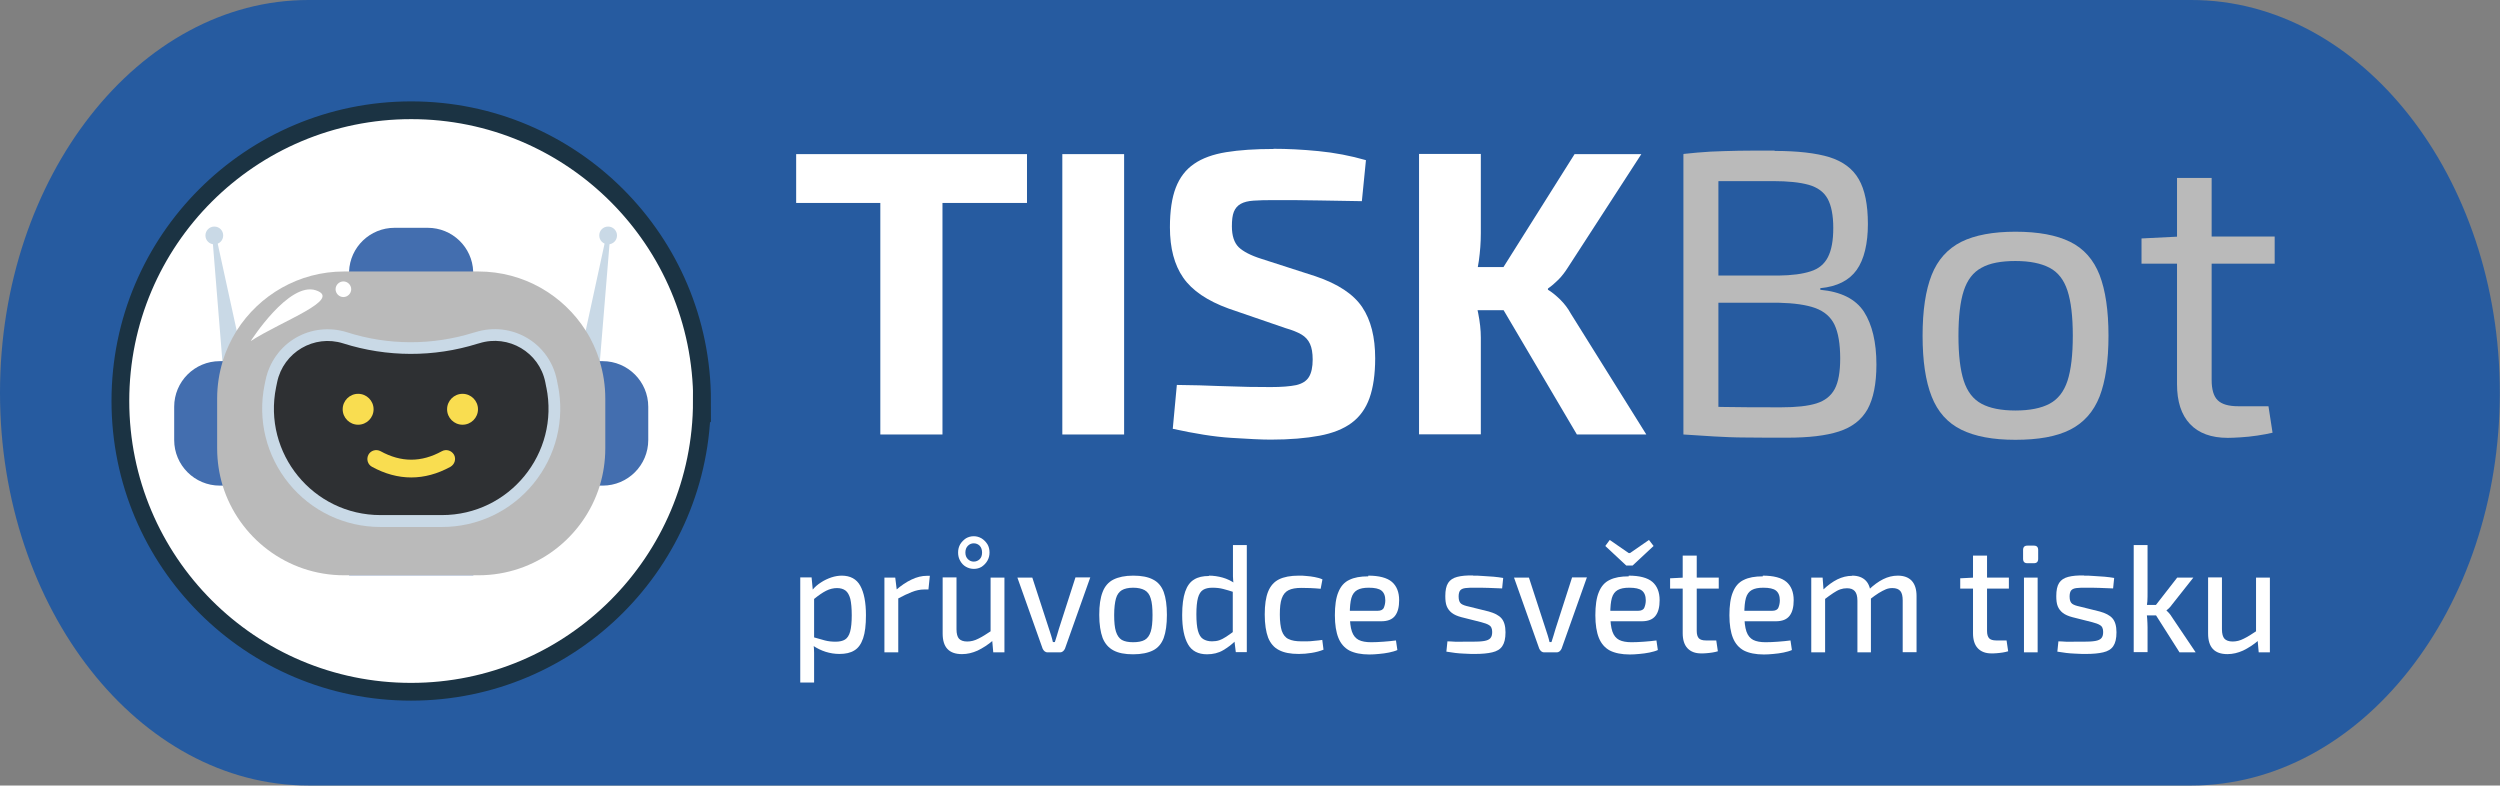 <?xml version="1.0" encoding="UTF-8"?><svg id="Vrstva_2" xmlns="http://www.w3.org/2000/svg" viewBox="0 0 140.8 44.24"><rect x="0" y="0" width="140.8" height="44.24" fill="#808080" stroke="none"/><defs><style>.cls-1{fill:#2e3033;}.cls-2{fill:#436eaf;}.cls-3{fill:#fff;}.cls-4{fill:#bababa;}.cls-5{fill:#c9d9e6;}.cls-6{fill:#f9dd50;}.cls-7{fill:#265ba0;}.cls-8{fill:none;stroke:#1b3343;stroke-miterlimit:10;}</style></defs><g id="Vrstva_1-2"><path class="cls-7" d="M17.38,44.24h106.03c9.56,0,17.38-9.95,17.38-22.12S132.97,0,123.41,0H17.38C7.82,0,0,9.95,0,22.12s7.82,22.12,17.38,22.12"/><path class="cls-3" d="M39.53,22.58c0,9.04-7.33,16.38-16.38,16.38S6.78,31.63,6.78,22.58,14.12,6.21,23.16,6.21s16.38,7.33,16.38,16.38"/><path class="cls-8" d="M39.53,22.58c0,9.04-7.33,16.38-16.38,16.38S6.78,31.63,6.78,22.58,14.12,6.21,23.16,6.21s16.38,7.33,16.38,16.38Z"/><path class="cls-2" d="M26.66,15.39v17.01h-7V15.39s0-.07,0-.1c.05-1.37,1.18-2.46,2.56-2.46h1.87c1.38,0,2.51,1.09,2.56,2.46,0,.03,0,.07,0,.1"/><polygon class="cls-5" points="12.56 20.77 11.95 13.24 12.15 13.21 13.8 20.77 12.56 20.77"/><path class="cls-5" d="M11.57,13.26c0-.27.22-.5.5-.5s.5.22.5.5-.22.5-.5.5-.5-.22-.5-.5"/><polygon class="cls-5" points="33.75 20.77 34.37 13.24 34.16 13.21 32.52 20.77 33.75 20.77"/><path class="cls-5" d="M34.75,13.26c0-.27-.22-.5-.5-.5s-.5.22-.5.5.22.5.5.5.5-.22.5-.5"/><path class="cls-2" d="M33.94,20.34H12.38c-1.42,0-2.57,1.15-2.57,2.57v1.87c0,1.42,1.15,2.57,2.57,2.57h21.56c1.42,0,2.57-1.15,2.57-2.57v-1.87c0-1.42-1.15-2.57-2.57-2.57"/><path class="cls-4" d="M34.09,22.44v2.81c0,.73-.11,1.44-.31,2.1-.9,2.93-3.62,5.05-6.84,5.05h-7.56c-3.22,0-5.94-2.13-6.84-5.05-.2-.66-.31-1.37-.31-2.1v-2.81c0-.72.11-1.42.31-2.08,0,0,0-.01,0-.02.19-.61.46-1.19.79-1.72,1.27-2,3.5-3.33,6.05-3.33h7.56c2.55,0,4.78,1.33,6.05,3.33.34.53.6,1.11.79,1.72,0,0,0,.01,0,.02.2.66.31,1.36.31,2.08"/><path class="cls-5" d="M31.42,21.7l-.06-.31c-.2-.99-.81-1.85-1.68-2.36-.87-.51-1.91-.63-2.88-.33l-.11.03c-2.34.73-4.82.73-7.16-.02-.96-.3-2.01-.19-2.88.32s-1.48,1.37-1.69,2.36l-.06.29c-.4,1.97.1,3.99,1.37,5.55,1.27,1.56,3.15,2.45,5.16,2.45h3.46c2.01,0,3.89-.89,5.16-2.45,1.27-1.56,1.77-3.58,1.37-5.55"/><path class="cls-1" d="M30.77,21.83l-.06-.31c-.34-1.68-2.07-2.7-3.71-2.19l-.11.03c-2.46.77-5.1.76-7.56-.02-1.64-.52-3.37.5-3.72,2.18l-.06.29c-.76,3.72,2.08,7.2,5.88,7.2h3.46c3.8,0,6.64-3.48,5.88-7.2"/><path class="cls-3" d="M14.12,19.21s2.15-3.37,3.67-2.86c1.52.51-1.93,1.73-3.67,2.86"/><path class="cls-3" d="M19.78,16.29c0,.24-.2.44-.44.44s-.44-.2-.44-.44.2-.44.44-.44.44.2.44.44"/><path class="cls-6" d="M23.16,26.89c-.74,0-1.48-.2-2.21-.6-.24-.13-.33-.43-.2-.68.13-.24.43-.33.68-.2,1.16.64,2.3.64,3.46,0,.24-.13.54-.04.68.2.13.24.04.54-.2.68-.73.4-1.47.6-2.21.6"/><path class="cls-6" d="M19.3,23.05c0-.48.39-.87.87-.87s.87.39.87.87-.39.87-.87.87-.87-.39-.87-.87"/><path class="cls-6" d="M25.18,23.05c0-.48.39-.87.87-.87s.87.39.87.87-.39.87-.87.87-.87-.39-.87-.87"/><path class="cls-3" d="M45.71,32.53l.08.85.06.11v2.71l-.03.1c.02.16.03.32.03.47,0,.16,0,.32,0,.49v1.18h-.78v-5.92h.64ZM47.4,32.42c.49,0,.84.19,1.05.57.21.38.32.93.32,1.66,0,.55-.05.98-.16,1.3s-.27.55-.49.68c-.22.14-.5.2-.84.2-.27,0-.52-.04-.78-.12-.25-.08-.5-.2-.73-.36l.05-.46c.24.07.45.13.64.18.19.05.39.07.6.07.22,0,.4-.04.53-.12.13-.08.23-.23.29-.45s.09-.53.09-.92-.03-.7-.08-.92c-.06-.22-.15-.38-.27-.47s-.28-.14-.48-.14-.41.05-.61.15c-.2.1-.43.26-.69.47l-.08-.52c.13-.16.29-.3.48-.42.18-.12.38-.21.58-.28.21-.07.41-.1.6-.1Z"/><path class="cls-3" d="M50.42,32.53l.1.81.07.12v3.28h-.78v-4.21h.61ZM52.37,32.42l-.08.78h-.25c-.22,0-.45.05-.68.14-.23.09-.51.22-.84.4l-.06-.51c.29-.25.58-.45.88-.59.29-.14.58-.21.86-.21h.18Z"/><path class="cls-3" d="M53.87,32.53v2.91c0,.25.05.43.14.53.09.1.25.16.46.16s.42-.05.63-.16c.21-.1.46-.26.76-.46l.09.54c-.3.26-.6.45-.89.59-.29.13-.58.2-.88.2-.73,0-1.09-.38-1.09-1.16v-3.16h.78ZM54.84,30.2c.16,0,.3.04.44.12.13.08.24.19.33.33.08.13.12.29.12.47,0,.17-.04.32-.12.46-.08.14-.19.25-.32.34-.13.08-.28.12-.44.12s-.31-.04-.45-.12c-.14-.08-.24-.19-.32-.33-.08-.14-.12-.29-.12-.47s.04-.33.12-.47c.08-.13.19-.24.32-.33.14-.08.28-.12.45-.12ZM54.84,30.6c-.13,0-.24.05-.33.14-.09.09-.14.22-.14.38s.05.28.14.37c.09.09.2.14.33.14s.25-.05.34-.14c.09-.09.13-.22.13-.37s-.04-.28-.13-.38c-.09-.09-.2-.14-.34-.14ZM56.57,32.53v4.21h-.63l-.07-.8-.08-.13v-3.28h.79Z"/><path class="cls-3" d="M61.4,32.53l-1.42,4c-.03.06-.06.11-.11.15-.05.04-.1.06-.17.06h-.7c-.07,0-.12-.02-.17-.06-.05-.04-.08-.09-.11-.15l-1.42-4h.84l.94,2.89c.04.12.08.25.12.37s.07.25.1.37h.11c.04-.13.08-.25.12-.38.04-.12.08-.25.11-.37l.93-2.89h.84Z"/><path class="cls-3" d="M63.82,32.42c.47,0,.84.07,1.12.22.28.14.48.38.6.7.12.33.18.75.18,1.29s-.06.97-.18,1.3c-.12.32-.32.56-.6.7-.28.14-.65.22-1.12.22s-.83-.07-1.11-.22-.48-.38-.61-.7c-.12-.33-.19-.76-.19-1.3s.06-.96.19-1.29c.12-.32.33-.56.61-.7s.65-.22,1.11-.22ZM63.82,33.1c-.27,0-.49.05-.64.14s-.27.25-.33.47c-.06.22-.1.53-.1.93s.03.71.1.93c.07.22.18.38.33.47.16.09.37.13.64.13s.49-.04.65-.13c.16-.09.27-.25.34-.47.07-.22.1-.53.1-.93s-.03-.71-.1-.93c-.06-.22-.18-.38-.34-.47-.16-.09-.38-.14-.65-.14Z"/><path class="cls-3" d="M68.08,32.42c.27,0,.53.04.78.11.25.07.5.19.72.35l-.05.48c-.24-.08-.45-.14-.64-.19-.19-.05-.39-.07-.61-.07s-.39.04-.52.12c-.13.08-.23.23-.29.45-.06.22-.09.53-.09.93s.03.71.09.93c.06.22.16.38.29.46s.29.13.5.13c.15,0,.29-.02.41-.06.12-.04.25-.11.39-.2.14-.09.3-.21.48-.34l.07.54c-.21.22-.45.4-.72.56s-.58.23-.91.23c-.5,0-.86-.19-1.07-.56-.22-.38-.33-.93-.33-1.66,0-.55.06-.99.17-1.31s.28-.55.5-.68c.22-.14.5-.2.84-.2ZM70.22,30.7v6.03h-.62l-.09-.74-.08-.07v-2.86l.05-.13c-.02-.16-.04-.32-.04-.47,0-.16,0-.32,0-.49v-1.27h.79Z"/><path class="cls-3" d="M73.17,32.42c.12,0,.26,0,.41.02.15.01.3.03.46.06.16.03.31.07.44.13l-.1.53c-.19-.02-.38-.03-.58-.04-.2,0-.37-.01-.51-.01-.3,0-.54.04-.72.13-.18.09-.3.24-.38.46-.08.22-.11.52-.11.91s.04.7.11.92c.08.22.2.38.38.46.18.09.42.13.72.13.08,0,.19,0,.32,0s.27-.01.42-.03c.15-.01.3-.03.44-.05l.07.55c-.2.08-.42.14-.67.18-.24.04-.49.06-.72.06-.47,0-.84-.07-1.12-.22-.28-.14-.48-.38-.61-.7-.12-.32-.19-.76-.19-1.3s.06-.97.19-1.29c.13-.32.33-.55.61-.69.28-.14.65-.21,1.12-.21Z"/><path class="cls-3" d="M77.06,32.42c.61,0,1.06.12,1.33.35.27.23.41.58.41,1.03,0,.38-.07.67-.23.88-.16.21-.42.31-.78.31h-2.29v-.59h2.09c.18,0,.3-.06.35-.18.05-.12.08-.26.08-.41,0-.26-.08-.44-.22-.55-.14-.11-.38-.16-.71-.16-.28,0-.49.04-.65.13-.16.09-.27.24-.33.45-.06.21-.09.51-.09.9,0,.43.04.76.12.99.08.23.21.38.38.47.18.09.41.13.7.13.21,0,.44-.01.7-.03.26-.02.49-.04.7-.07l.08.54c-.13.06-.29.1-.47.14-.18.04-.37.06-.57.08-.2.02-.37.03-.54.03-.47,0-.84-.08-1.12-.22-.28-.15-.49-.39-.62-.71-.13-.32-.2-.75-.2-1.28s.06-.99.2-1.31c.13-.32.33-.55.61-.68.28-.14.63-.2,1.07-.2Z"/><path class="cls-3" d="M82.96,32.42c.17,0,.36,0,.56.02.2.01.4.03.6.04.2.02.38.04.54.07l-.06.59c-.25-.01-.51-.02-.76-.03s-.5-.01-.75-.01c-.24,0-.42,0-.56.02-.14.02-.23.06-.29.13-.06.07-.09.19-.09.35,0,.2.05.33.14.4s.24.12.43.16l1.13.28c.32.09.56.21.71.38.15.17.23.43.23.79s-.06.6-.18.78c-.12.18-.31.29-.57.35-.25.06-.58.09-.97.09-.15,0-.36,0-.65-.02-.29-.01-.61-.05-.96-.11l.06-.58c.12,0,.26.01.41.02s.3,0,.47,0h.5c.29,0,.52-.01.69-.04.17-.03.28-.08.35-.16.07-.08.1-.19.1-.35,0-.19-.06-.32-.17-.38-.11-.07-.26-.12-.45-.17l-1.11-.28c-.23-.06-.41-.14-.54-.24s-.23-.23-.29-.38-.08-.34-.08-.57c0-.32.05-.57.16-.74.11-.17.28-.28.51-.34s.53-.09.91-.08Z"/><path class="cls-3" d="M89.37,32.53l-1.42,4c-.03.06-.06.11-.11.15-.05.04-.1.06-.17.06h-.7c-.07,0-.12-.02-.17-.06-.05-.04-.08-.09-.11-.15l-1.42-4h.84l.94,2.89c.04.12.08.25.12.37s.07.25.1.37h.11c.04-.13.08-.25.12-.38.04-.12.08-.25.11-.37l.93-2.89h.84Z"/><path class="cls-3" d="M91.73,32.42c.61,0,1.06.12,1.33.35.27.23.41.58.41,1.03,0,.38-.07.67-.23.88-.16.21-.42.31-.78.31h-2.29v-.59h2.09c.18,0,.3-.06.35-.18.05-.12.08-.26.08-.41,0-.26-.08-.44-.22-.55-.14-.11-.38-.16-.71-.16-.28,0-.49.04-.65.13-.16.09-.27.24-.33.45-.06.21-.09.51-.09.9,0,.43.04.76.12.99.08.23.21.38.38.47.18.09.41.13.7.13.21,0,.44-.01.7-.03.26-.02.49-.04.7-.07l.08.54c-.13.06-.29.1-.47.14-.18.04-.37.06-.57.08-.2.02-.37.03-.54.03-.47,0-.84-.08-1.12-.22-.28-.15-.49-.39-.62-.71-.13-.32-.2-.75-.2-1.28s.06-.99.2-1.31c.13-.32.33-.55.61-.68.28-.14.63-.2,1.07-.2ZM92.87,30.41l.26.34-1.18,1.1h-.36l-1.18-1.1.25-.34,1.07.74h.07l1.07-.74Z"/><path class="cls-3" d="M96.8,32.53v.62h-2.74v-.58l.78-.04h1.96ZM95.56,31.29v4.24c0,.2.04.33.12.42.08.08.21.12.4.12h.58l.09.61c-.09.03-.2.05-.31.07-.12.02-.23.03-.35.04s-.21.01-.28.01c-.34,0-.59-.1-.77-.29s-.27-.48-.27-.84v-4.38h.79Z"/><path class="cls-3" d="M99.28,32.42c.61,0,1.06.12,1.33.35.27.23.41.58.41,1.03,0,.38-.07.67-.23.88-.16.21-.42.31-.78.31h-2.29v-.59h2.09c.18,0,.3-.06.35-.18.05-.12.08-.26.08-.41,0-.26-.08-.44-.22-.55-.14-.11-.38-.16-.71-.16-.28,0-.49.04-.65.13-.16.09-.27.24-.33.45-.06.21-.09.51-.09.9,0,.43.04.76.12.99.08.23.21.38.38.47.18.09.41.13.7.13.21,0,.44-.01.7-.03.26-.02.49-.04.7-.07l.08.54c-.13.06-.29.1-.47.14-.18.04-.37.06-.57.08-.2.02-.37.03-.54.03-.47,0-.84-.08-1.12-.22-.28-.15-.49-.39-.62-.71-.13-.32-.2-.75-.2-1.28s.06-.99.2-1.31c.13-.32.33-.55.61-.68.28-.14.63-.2,1.07-.2Z"/><path class="cls-3" d="M102.65,32.53l.06.81.08.12v3.28h-.78v-4.21h.64ZM104.31,32.42c.34,0,.6.1.78.29s.27.48.28.87v3.16h-.76v-2.91c0-.25-.05-.43-.15-.54-.1-.11-.24-.16-.44-.16-.13,0-.25.02-.37.06s-.25.11-.4.21-.33.23-.54.39l-.05-.56c.28-.27.56-.47.82-.6.27-.13.54-.2.83-.2ZM106.88,32.42c.35,0,.61.1.79.29.18.2.27.48.27.86v3.16h-.78v-2.91c0-.24-.04-.42-.13-.53-.09-.11-.24-.17-.45-.17-.13,0-.25.02-.37.07s-.25.12-.4.21c-.15.09-.32.22-.53.38l-.04-.56c.28-.27.56-.47.82-.6.26-.13.54-.2.82-.2Z"/><path class="cls-3" d="M113.14,32.53v.62h-2.74v-.58l.78-.04h1.96ZM111.91,31.29v4.24c0,.2.04.33.12.42.08.08.21.12.4.12h.58l.09.61c-.09.03-.2.05-.31.07-.12.02-.23.03-.35.04s-.21.01-.28.01c-.34,0-.59-.1-.77-.29s-.27-.48-.27-.84v-4.38h.79Z"/><path class="cls-3" d="M114.55,30.73c.16,0,.24.08.24.25v.49c0,.17-.08.25-.24.25h-.37c-.16,0-.24-.08-.24-.25v-.49c0-.17.08-.25.24-.25h.37ZM114.76,32.53v4.21h-.77v-4.21h.77Z"/><path class="cls-3" d="M117.37,32.42c.17,0,.36,0,.56.02.2.01.4.03.6.04.2.02.38.04.54.07l-.06.59c-.25-.01-.51-.02-.76-.03s-.5-.01-.75-.01c-.24,0-.42,0-.56.02-.14.02-.23.06-.29.13-.06.07-.09.19-.09.35,0,.2.05.33.14.4s.24.12.43.16l1.13.28c.32.09.56.21.71.38.15.17.23.43.23.79s-.06.6-.18.78c-.12.18-.31.29-.57.35-.25.06-.58.09-.97.09-.15,0-.36,0-.65-.02-.29-.01-.61-.05-.96-.11l.06-.58c.12,0,.26.01.41.02s.3,0,.47,0h.5c.29,0,.52-.01.69-.04.17-.03.28-.08.35-.16.07-.08.1-.19.1-.35,0-.19-.06-.32-.17-.38-.11-.07-.26-.12-.45-.17l-1.11-.28c-.23-.06-.41-.14-.54-.24s-.23-.23-.29-.38-.08-.34-.08-.57c0-.32.05-.57.16-.74.11-.17.28-.28.51-.34s.53-.09.91-.08Z"/><path class="cls-3" d="M120.95,30.7v2.65c0,.18,0,.35-.01.51-.01.16-.04.32-.07.5.03.16.05.32.06.49.01.17.02.32.02.47v1.41h-.78v-6.03h.78ZM121.61,34.07v.59h-.93v-.59h.93ZM123.53,32.53l-1.21,1.53c-.04.06-.09.12-.15.18-.06.06-.11.1-.15.13v.02s.09.08.15.15c.06.07.11.14.15.21l1.34,1.99h-.91l-1.53-2.41,1.4-1.8h.91Z"/><path class="cls-3" d="M125.14,32.53v2.91c0,.25.05.43.14.53.09.1.25.16.46.16s.42-.05.63-.16c.21-.1.46-.26.76-.46l.09.54c-.3.26-.6.45-.89.59-.29.13-.58.2-.88.2-.73,0-1.09-.38-1.09-1.16v-3.16h.78ZM127.84,32.53v4.21h-.63l-.07-.8-.08-.13v-3.28h.79Z"/><path class="cls-3" d="M57.84,8.68v2.75h-13v-2.75h13ZM53.08,8.68v15.79h-3.5v-15.79h3.5Z"/><path class="cls-3" d="M63.31,8.68v15.79h-3.48v-15.79h3.48Z"/><path class="cls-3" d="M71.71,8.38c.78,0,1.62.04,2.54.13s1.81.26,2.68.51l-.23,2.31c-.67-.01-1.46-.03-2.36-.04-.9-.02-1.79-.02-2.65-.02-.43,0-.79.01-1.09.03-.3.02-.54.08-.72.18-.18.1-.31.25-.39.45s-.11.47-.11.82c0,.53.13.92.38,1.17.25.24.68.47,1.29.66l3.04.98c1.27.43,2.14,1.01,2.63,1.74.49.73.73,1.69.73,2.88,0,.9-.11,1.65-.32,2.24s-.55,1.06-1.01,1.4c-.46.34-1.06.58-1.81.72-.75.14-1.66.22-2.75.22-.52,0-1.26-.04-2.22-.1s-2.06-.24-3.29-.51l.23-2.47c.9.01,1.68.03,2.34.06.66.02,1.23.04,1.71.05.47,0,.88.01,1.24.01.61,0,1.09-.04,1.43-.11.34-.08.58-.23.72-.46.14-.23.21-.56.21-.98,0-.37-.05-.66-.15-.88-.1-.22-.26-.4-.48-.53-.22-.13-.52-.25-.9-.36l-3.2-1.1c-1.21-.44-2.06-1.02-2.56-1.74-.5-.72-.75-1.66-.75-2.84,0-.92.11-1.66.33-2.23.22-.57.56-1.02,1.03-1.34.46-.32,1.07-.54,1.81-.66.74-.12,1.63-.18,2.67-.18Z"/><path class="cls-3" d="M83.4,8.68v4.46c0,.52-.04,1.03-.11,1.54s-.2,1.01-.37,1.5c.12.47.23.96.33,1.45.1.5.15.96.15,1.38v5.45h-3.48v-15.79h3.48ZM85.18,15.04v2.43h-2.84v-2.43h2.84ZM92.44,8.68l-4.12,6.36c-.17.27-.35.51-.55.71-.2.2-.4.37-.59.5v.07c.21.12.44.31.69.55.24.24.44.5.59.78l4.26,6.82h-3.91l-4.87-8.26,4.74-7.53h3.78Z"/><path class="cls-4" d="M99.94,8.5c1.3,0,2.33.12,3.09.35.76.24,1.32.65,1.66,1.25.34.59.51,1.43.51,2.52s-.21,1.99-.63,2.58c-.42.59-1.1.94-2.05,1.03v.09c1.17.11,1.99.52,2.46,1.24.46.72.7,1.71.7,2.97,0,1.08-.17,1.92-.5,2.52-.34.6-.87,1.01-1.61,1.25s-1.71.35-2.92.35c-.9,0-1.67,0-2.32-.01-.65,0-1.25-.03-1.8-.06-.55-.03-1.12-.07-1.72-.11l.32-1.6c.34.02.97.03,1.91.05.94.02,2.03.02,3.28.02.84,0,1.5-.07,1.98-.22.48-.15.82-.42,1.03-.81s.31-.97.31-1.72c0-.82-.11-1.46-.32-1.9s-.57-.75-1.08-.94c-.5-.18-1.19-.28-2.06-.3h-5.08v-1.53h5.06c.76-.01,1.37-.09,1.82-.24.45-.14.77-.41.97-.8s.3-.93.3-1.64-.11-1.27-.32-1.65c-.21-.38-.57-.64-1.06-.78-.5-.14-1.17-.21-2.02-.21h-2.01c-.59,0-1.12,0-1.57.01s-.83.03-1.13.06l-.32-1.6c.53-.06,1.04-.1,1.52-.13.48-.02,1.01-.04,1.58-.05s1.25-.01,2.03-.01ZM96.78,8.68v15.79h-1.97v-15.79h1.97Z"/><path class="cls-4" d="M113.51,13.05c1.28,0,2.31.19,3.08.57.77.38,1.32,1,1.66,1.87.33.86.5,2,.5,3.42s-.17,2.56-.5,3.42c-.34.86-.89,1.48-1.66,1.87s-1.8.57-3.08.57-2.28-.19-3.05-.57-1.33-1-1.67-1.87c-.34-.86-.51-2-.51-3.42s.17-2.56.51-3.42c.34-.86.9-1.48,1.67-1.87.77-.38,1.79-.57,3.05-.57ZM113.51,14.7c-.81,0-1.45.12-1.91.38-.47.25-.8.68-1,1.29s-.3,1.46-.3,2.54.1,1.93.3,2.54c.2.61.53,1.04,1,1.29.46.25,1.1.38,1.91.38s1.45-.13,1.92-.38.81-.68,1.01-1.29c.2-.61.3-1.46.3-2.54s-.1-1.93-.3-2.54-.53-1.04-1.01-1.29-1.11-.38-1.92-.38Z"/><path class="cls-4" d="M128.11,13.32v1.53h-7.5v-1.42l2.2-.11h5.31ZM124.56,10.03v11.37c0,.53.11.92.34,1.14.23.23.62.34,1.17.34h1.69l.23,1.49c-.24.06-.53.11-.85.16s-.63.08-.94.1c-.31.02-.55.03-.73.03-.93,0-1.64-.26-2.13-.78s-.73-1.27-.73-2.24v-11.62h1.95Z"/></g></svg>